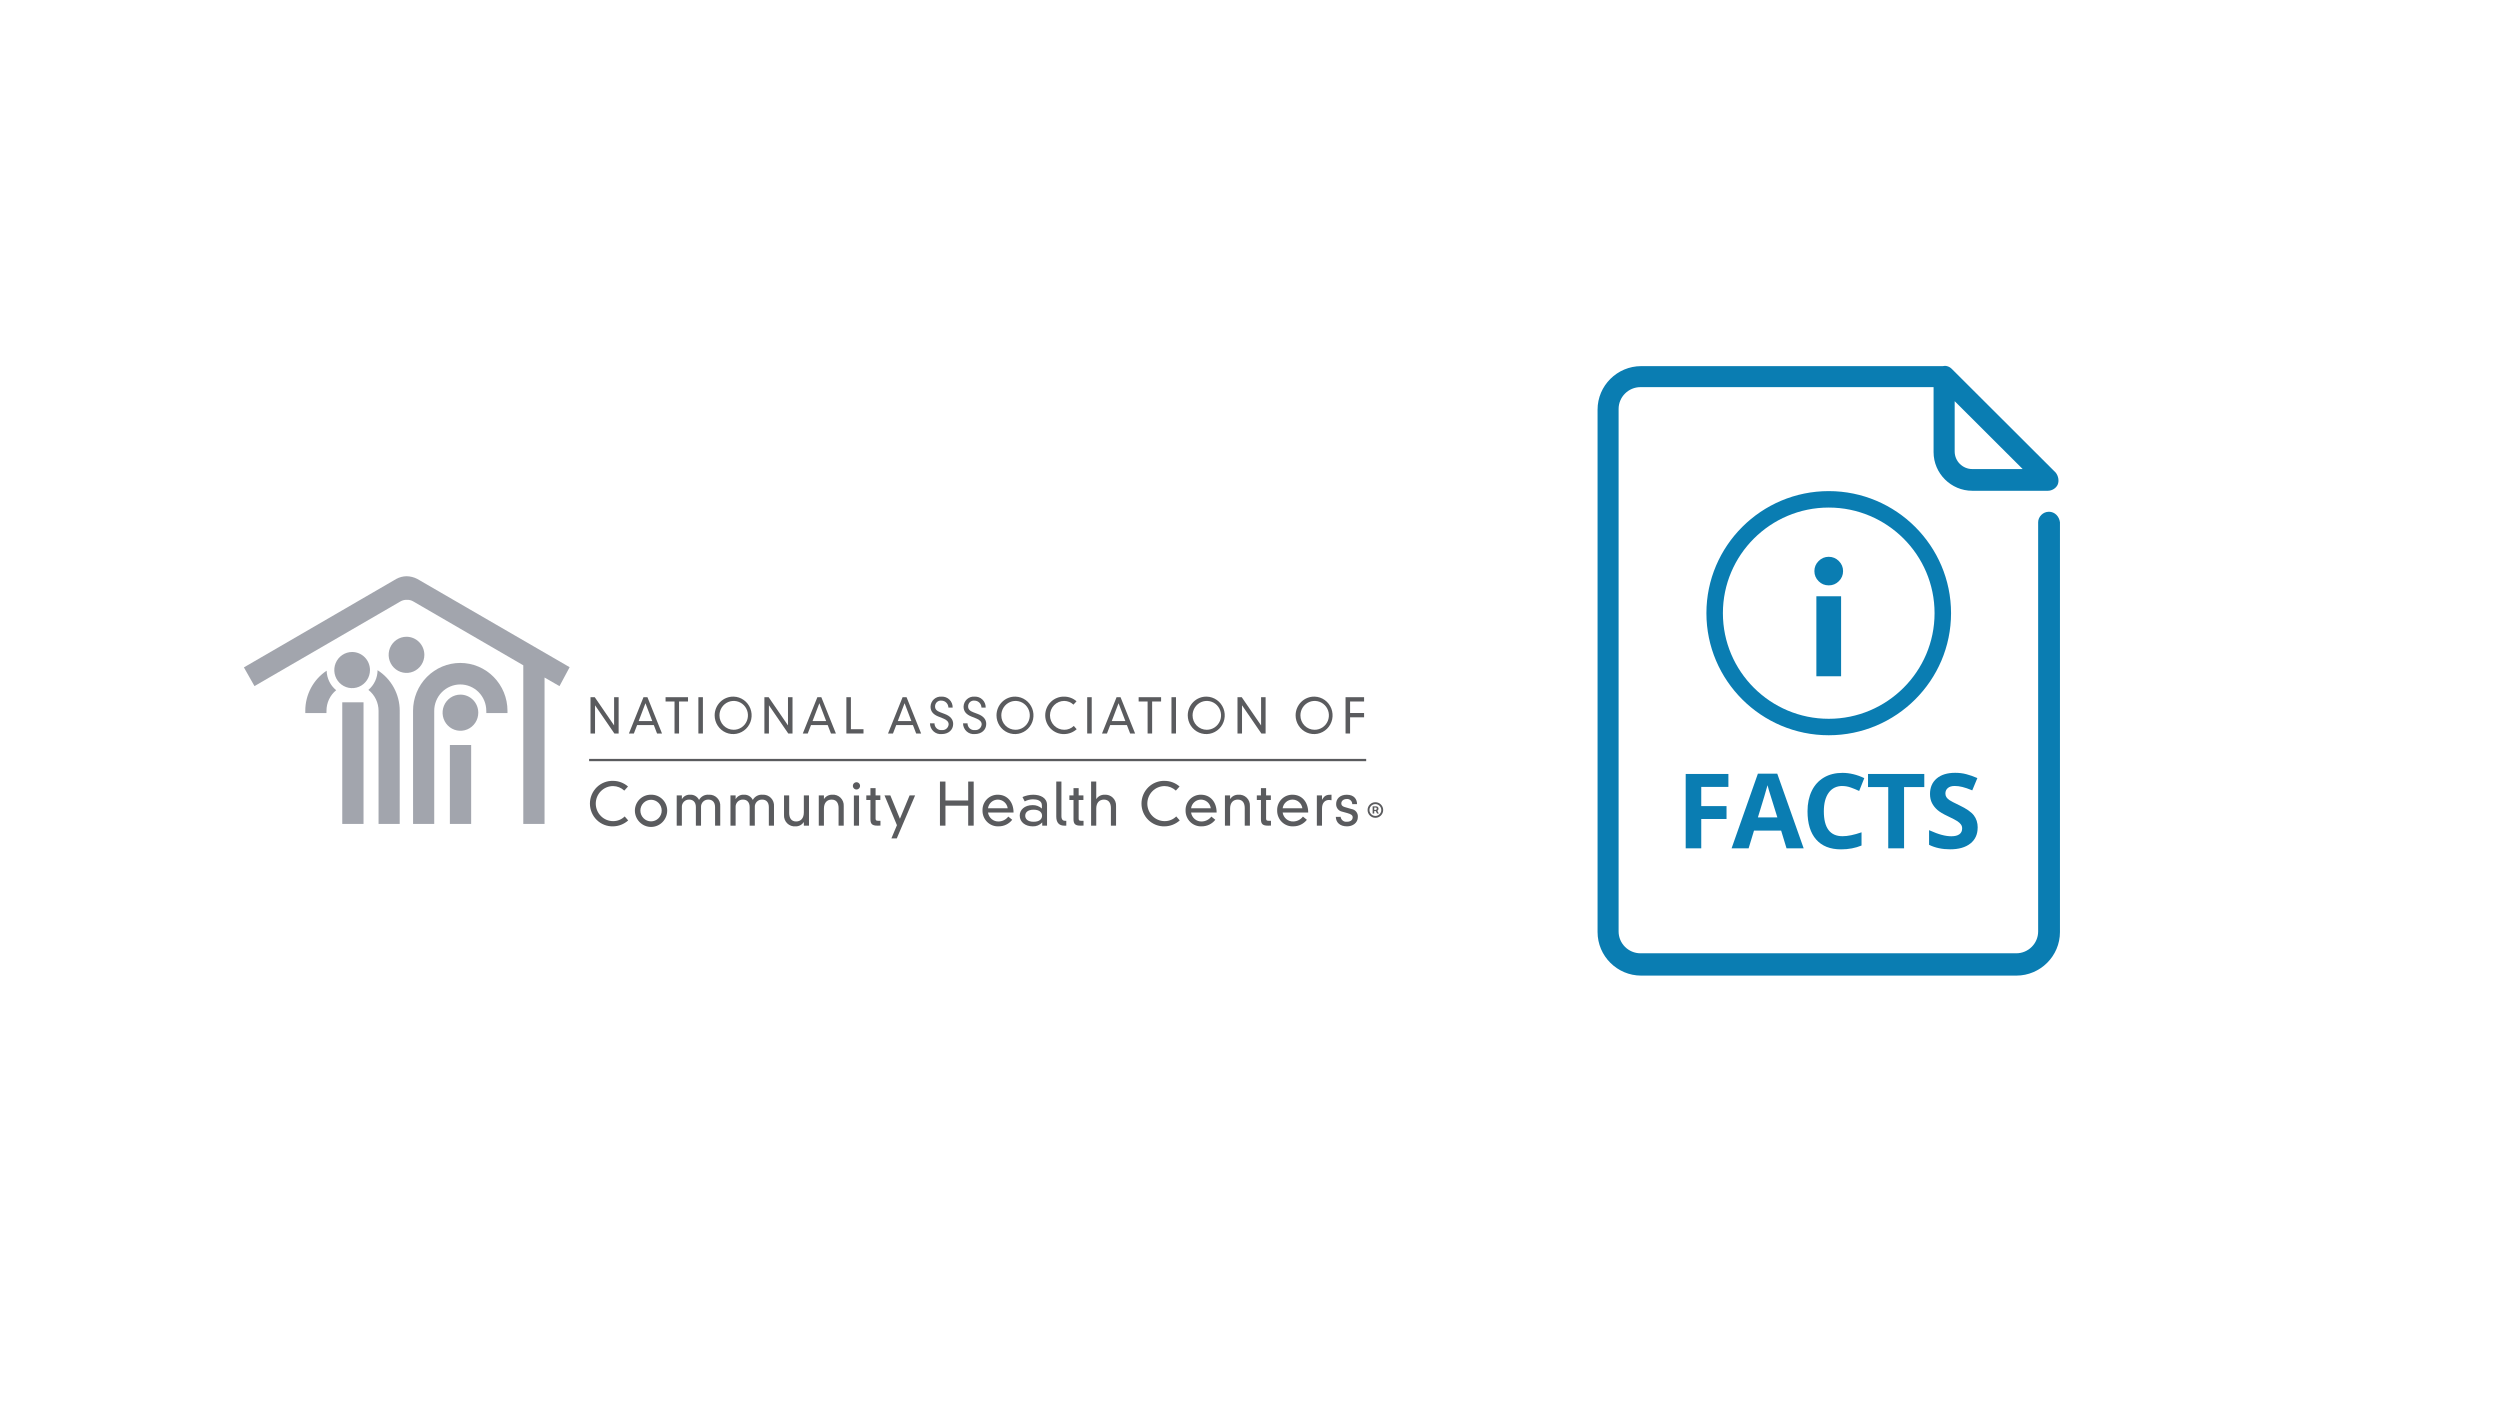 <svg width="820" height="462" viewBox="0 0 820 462" fill="none" xmlns="http://www.w3.org/2000/svg">
<rect width="820" height="462" fill="white"/>
<g clip-path="url(#clip0_2134_8964)">
<path d="M671.972 167.864C670.133 167.864 668.511 169.465 668.511 171.318V305.52C668.511 309.459 665.285 312.679 661.338 312.679H538.076C534.129 312.679 530.903 309.459 530.903 305.52V134.138C530.903 130.199 534.129 126.979 538.076 126.979H634.177C634.177 126.979 634.213 126.979 634.213 127.015V148.312C634.213 155.273 639.926 160.975 646.901 160.975H671.719C673.107 160.975 674.477 160.058 674.945 158.906C675.414 157.755 675.18 156.154 674.261 155.003L640.196 121.007C639.277 120.09 638.124 119.856 637.205 120.09H538.311C530.434 120.09 524 126.511 524 134.354V305.718C524 313.579 530.434 320 538.311 320H661.356C669.232 320 675.666 313.579 675.666 305.718V171.3C675.432 169.465 674.062 167.846 671.99 167.846L671.972 167.864ZM646.919 153.852C643.729 153.852 641.134 151.262 641.134 148.078V131.656C641.134 131.656 641.17 131.602 641.188 131.638L663.392 153.798C663.392 153.798 663.392 153.852 663.374 153.852H646.919Z" fill="#0A7DB2"/>
<path d="M558.01 278.252H552.909V253.861H566.914V258.106H558.01V264.401H566.301V268.628H558.01V278.27V278.252Z" fill="#0A7DB2"/>
<path d="M585.982 278.252L584.216 272.442H575.312L573.546 278.252H567.959L576.592 253.753H582.936L591.605 278.252H586.018H585.982ZM582.972 268.107C581.332 262.836 580.413 259.869 580.197 259.185C579.998 258.502 579.836 257.944 579.746 257.548C579.386 258.969 578.322 262.495 576.592 268.107H582.954H582.972Z" fill="#0A7DB2"/>
<path d="M604.348 257.8C602.402 257.8 600.888 258.537 599.824 259.994C598.761 261.451 598.22 263.502 598.22 266.11C598.22 271.542 600.257 274.276 604.348 274.276C606.06 274.276 608.151 273.845 610.584 272.999V277.334C608.584 278.161 606.331 278.593 603.861 278.593C600.311 278.593 597.589 277.514 595.697 275.355C593.804 273.197 592.867 270.121 592.867 266.092C592.867 263.556 593.336 261.325 594.255 259.419C595.174 257.512 596.508 256.055 598.238 255.03C599.968 254.005 602.005 253.501 604.33 253.501C606.655 253.501 609.088 254.077 611.485 255.228L609.809 259.437C608.89 259.005 607.971 258.627 607.052 258.304C606.132 257.98 605.213 257.818 604.33 257.818L604.348 257.8Z" fill="#0A7DB2"/>
<path d="M624.534 278.252H619.343V258.16H612.711V253.861H631.167V258.16H624.534V278.252Z" fill="#0A7DB2"/>
<path d="M648.667 271.471C648.667 273.665 647.874 275.41 646.288 276.669C644.702 277.928 642.485 278.576 639.656 278.576C637.042 278.576 634.735 278.09 632.735 277.101V272.298C634.393 273.036 635.781 273.557 636.916 273.845C638.052 274.151 639.097 274.295 640.052 274.295C641.188 274.295 642.053 274.079 642.666 273.647C643.278 273.215 643.585 272.568 643.585 271.704C643.585 271.219 643.459 270.805 643.188 270.427C642.918 270.05 642.521 269.69 642.017 269.348C641.494 269.006 640.449 268.449 638.845 267.693C637.349 266.992 636.231 266.326 635.492 265.679C634.753 265.031 634.141 264.276 633.708 263.43C633.257 262.567 633.041 261.578 633.041 260.426C633.041 258.268 633.78 256.577 635.24 255.336C636.7 254.095 638.737 253.483 641.314 253.483C642.593 253.483 643.801 253.627 644.955 253.933C646.108 254.239 647.316 254.653 648.577 255.21L646.901 259.239C645.603 258.7 644.522 258.34 643.657 258.124C642.81 257.908 641.963 257.8 641.134 257.8C640.16 257.8 639.403 258.034 638.881 258.484C638.358 258.934 638.088 259.527 638.088 260.265C638.088 260.714 638.196 261.11 638.412 261.452C638.628 261.793 638.953 262.117 639.421 262.441C639.89 262.765 640.971 263.322 642.702 264.15C644.991 265.247 646.559 266.326 647.406 267.424C648.253 268.521 648.685 269.87 648.685 271.453L648.667 271.471Z" fill="#0A7DB2"/>
<path d="M599.824 241.162C577.71 241.162 559.704 223.193 559.704 201.123C559.704 179.052 577.71 161.083 599.824 161.083C621.939 161.083 639.944 179.052 639.944 201.123C639.944 223.193 621.939 241.162 599.824 241.162ZM599.824 166.479C580.683 166.479 565.111 182.02 565.111 201.123C565.111 220.225 580.683 235.766 599.824 235.766C618.965 235.766 634.537 220.225 634.537 201.123C634.537 182.02 618.965 166.479 599.824 166.479Z" fill="#0A7DB2"/>
<path d="M595.12 187.326C595.12 186.031 595.589 184.934 596.508 184.016C597.427 183.099 598.527 182.631 599.824 182.631C601.122 182.631 602.221 183.099 603.141 184.016C604.06 184.934 604.528 186.031 604.528 187.326C604.528 188.621 604.06 189.718 603.141 190.636C602.221 191.553 601.122 192.003 599.824 192.003C598.527 192.003 597.409 191.553 596.508 190.636C595.589 189.718 595.12 188.621 595.12 187.326ZM595.769 195.582H603.879V221.808H595.769V195.582Z" fill="#0A7DB2"/>
</g>
<path d="M201.424 228.681H202.911V240.59H201.517L195.202 231.375H195.173V240.59H193.687V228.681H195.08L201.395 237.895H201.425L201.424 228.681Z" fill="#5A5B5E"/>
<path d="M214.449 237.818H208.976L207.908 240.59H206.284L211.064 228.681H212.359L217.139 240.59H215.516L214.449 237.818ZM211.711 230.655L209.484 236.5H213.937L211.711 230.655Z" fill="#5A5B5E"/>
<path d="M221.245 230.091H218.306V228.681H225.669V230.091H222.729V240.59H221.245V230.091Z" fill="#5A5B5E"/>
<path d="M229.068 228.681H230.553V240.59H229.068V228.681Z" fill="#5A5B5E"/>
<path d="M240.64 228.493C241.832 228.527 242.987 228.915 243.962 229.611C244.937 230.306 245.688 231.277 246.122 232.403C246.555 233.528 246.651 234.758 246.398 235.939C246.145 237.119 245.554 238.198 244.699 239.04C243.844 239.882 242.763 240.451 241.592 240.674C240.42 240.897 239.209 240.766 238.11 240.296C237.012 239.826 236.075 239.038 235.415 238.031C234.756 237.024 234.405 235.843 234.405 234.635C234.406 233.814 234.569 233.002 234.885 232.246C235.201 231.489 235.663 230.805 236.244 230.233C236.825 229.66 237.513 229.211 238.268 228.913C239.023 228.614 239.829 228.471 240.64 228.493V228.493ZM240.64 239.368C241.564 239.371 242.469 239.096 243.239 238.578C244.01 238.06 244.611 237.322 244.967 236.458C245.323 235.593 245.418 234.641 245.239 233.722C245.061 232.803 244.617 231.958 243.964 231.294C243.312 230.631 242.479 230.179 241.573 229.995C240.666 229.811 239.726 229.904 238.871 230.261C238.017 230.619 237.286 231.226 236.772 232.004C236.258 232.783 235.984 233.699 235.984 234.635C235.98 235.257 236.097 235.872 236.33 236.447C236.562 237.022 236.905 237.545 237.338 237.985C237.771 238.425 238.285 238.774 238.852 239.011C239.419 239.249 240.026 239.37 240.64 239.368Z" fill="#5A5B5E"/>
<path d="M258.459 228.681H259.945V240.59H258.552L252.237 231.375H252.207V240.59H250.722V228.681H252.114L258.429 237.895H258.459V228.681Z" fill="#5A5B5E"/>
<path d="M271.485 237.818H266.009L264.941 240.59H263.317L268.097 228.681H269.396L274.176 240.59H272.553L271.485 237.818ZM268.747 230.655L266.52 236.5H270.975L268.747 230.655Z" fill="#5A5B5E"/>
<path d="M277.611 228.681H279.096V239.18H283.227V240.591H277.611V228.681Z" fill="#5A5B5E"/>
<path d="M299.438 237.818H293.963L292.895 240.59H291.271L296.051 228.681H297.35L302.13 240.59H300.506L299.438 237.818ZM296.701 230.655L294.473 236.5H298.929L296.701 230.655Z" fill="#5A5B5E"/>
<path d="M311.072 232.082C311.065 231.48 310.824 230.904 310.403 230.479C309.981 230.054 309.412 229.813 308.817 229.809C308.549 229.771 308.275 229.793 308.016 229.873C307.757 229.953 307.518 230.09 307.316 230.274C307.114 230.457 306.954 230.683 306.848 230.936C306.741 231.188 306.69 231.461 306.698 231.736C306.698 232.629 307.255 233.193 308.416 233.632L309.901 234.196C311.773 234.901 312.639 236.014 312.639 237.456C312.639 239.383 311.123 240.777 308.865 240.777C308.379 240.824 307.89 240.768 307.427 240.612C306.965 240.456 306.54 240.204 306.179 239.872C305.818 239.54 305.529 239.136 305.332 238.684C305.134 238.233 305.031 237.745 305.031 237.251H306.516C306.511 237.565 306.572 237.875 306.696 238.163C306.819 238.45 307.003 238.707 307.233 238.917C307.463 239.126 307.735 239.283 308.03 239.377C308.326 239.471 308.638 239.499 308.945 239.46C309.213 239.488 309.483 239.461 309.741 239.381C309.998 239.301 310.237 239.17 310.444 238.994C310.65 238.819 310.819 238.604 310.942 238.361C311.064 238.118 311.138 237.852 311.157 237.58C311.157 236.656 310.399 236.06 309.331 235.638L307.831 235.043C306.083 234.358 305.217 233.319 305.217 231.784C305.228 231.323 305.332 230.868 305.522 230.449C305.713 230.03 305.986 229.655 306.325 229.347C306.664 229.039 307.062 228.804 307.494 228.658C307.926 228.511 308.383 228.455 308.836 228.494C309.312 228.469 309.788 228.544 310.234 228.715C310.68 228.885 311.087 229.147 311.428 229.484C311.769 229.821 312.038 230.226 312.218 230.673C312.398 231.12 312.484 231.6 312.472 232.083L311.072 232.082Z" fill="#5A5B5E"/>
<path d="M321.917 232.082C321.909 231.48 321.669 230.904 321.247 230.479C320.826 230.054 320.256 229.813 319.662 229.809C319.393 229.771 319.12 229.793 318.86 229.873C318.601 229.953 318.362 230.09 318.16 230.274C317.958 230.457 317.799 230.683 317.692 230.936C317.585 231.188 317.534 231.461 317.543 231.736C317.543 232.629 318.1 233.193 319.26 233.632L320.745 234.196C322.617 234.901 323.483 236.014 323.483 237.456C323.483 239.383 321.968 240.777 319.709 240.777C319.224 240.824 318.734 240.768 318.272 240.612C317.809 240.456 317.384 240.204 317.023 239.872C316.662 239.54 316.374 239.136 316.176 238.684C315.978 238.233 315.876 237.745 315.875 237.251H317.349C317.344 237.565 317.405 237.875 317.529 238.163C317.653 238.45 317.836 238.707 318.066 238.917C318.296 239.126 318.568 239.283 318.864 239.377C319.159 239.471 319.471 239.499 319.778 239.46C320.046 239.488 320.316 239.461 320.574 239.381C320.831 239.301 321.07 239.17 321.277 238.994C321.483 238.819 321.652 238.604 321.775 238.361C321.898 238.118 321.971 237.852 321.99 237.58C321.99 236.656 321.232 236.06 320.164 235.638L318.664 235.043C316.916 234.358 316.05 233.319 316.05 231.784C316.061 231.323 316.165 230.868 316.355 230.449C316.546 230.03 316.819 229.655 317.158 229.347C317.497 229.039 317.895 228.804 318.327 228.658C318.759 228.511 319.216 228.455 319.669 228.494C320.145 228.469 320.621 228.544 321.067 228.715C321.513 228.885 321.92 229.147 322.261 229.484C322.602 229.821 322.871 230.226 323.051 230.673C323.231 231.12 323.317 231.6 323.305 232.083L321.917 232.082Z" fill="#5A5B5E"/>
<path d="M333.085 228.493C334.277 228.526 335.433 228.915 336.408 229.61C337.383 230.306 338.134 231.277 338.568 232.402C339.001 233.528 339.097 234.757 338.844 235.938C338.592 237.119 338.001 238.198 337.146 239.04C336.291 239.882 335.21 240.45 334.038 240.674C332.866 240.897 331.655 240.766 330.557 240.296C329.458 239.826 328.521 239.038 327.862 238.031C327.203 237.025 326.851 235.843 326.851 234.635C326.852 233.814 327.016 233.002 327.331 232.246C327.647 231.49 328.109 230.805 328.69 230.233C329.271 229.661 329.959 229.212 330.714 228.913C331.469 228.614 332.275 228.471 333.085 228.493ZM333.085 239.368C334.01 239.371 334.914 239.096 335.685 238.578C336.455 238.06 337.056 237.322 337.412 236.457C337.768 235.593 337.863 234.641 337.685 233.722C337.506 232.803 337.062 231.958 336.41 231.294C335.757 230.631 334.925 230.179 334.018 229.995C333.111 229.811 332.171 229.904 331.316 230.261C330.462 230.619 329.731 231.226 329.217 232.004C328.703 232.783 328.429 233.699 328.429 234.635C328.425 235.257 328.542 235.872 328.775 236.447C329.007 237.022 329.35 237.545 329.783 237.985C330.216 238.425 330.73 238.774 331.297 239.011C331.864 239.249 332.472 239.37 333.085 239.368Z" fill="#5A5B5E"/>
<path d="M352.096 231.125C351.27 230.349 350.189 229.913 349.064 229.902C347.825 229.902 346.636 230.401 345.76 231.289C344.884 232.176 344.392 233.38 344.392 234.635C344.392 235.89 344.884 237.094 345.76 237.982C346.636 238.869 347.825 239.368 349.064 239.368C350.235 239.383 351.364 238.927 352.203 238.1L353.147 239.18C352.019 240.193 350.569 240.761 349.062 240.78C348.252 240.802 347.446 240.66 346.691 240.361C345.936 240.063 345.248 239.614 344.667 239.041C344.086 238.469 343.624 237.784 343.309 237.027C342.994 236.271 342.832 235.458 342.832 234.637C342.832 233.816 342.994 233.004 343.309 232.247C343.624 231.491 344.086 230.806 344.667 230.234C345.248 229.661 345.936 229.212 346.691 228.914C347.446 228.615 348.252 228.473 349.062 228.495C350.544 228.496 351.977 229.035 353.1 230.014L352.096 231.125Z" fill="#5A5B5E"/>
<path d="M356.599 228.681H358.084V240.59H356.599V228.681Z" fill="#5A5B5E"/>
<path d="M369.623 237.818H364.149L363.08 240.59H361.456L366.236 228.681H367.535L372.315 240.59H370.692L369.623 237.818ZM366.886 230.655L364.659 236.5H369.114L366.886 230.655Z" fill="#5A5B5E"/>
<path d="M376.415 230.091H373.476V228.681H380.839V230.091H377.899V240.59H376.414L376.415 230.091Z" fill="#5A5B5E"/>
<path d="M384.242 228.681H385.727V240.59H384.242V228.681Z" fill="#5A5B5E"/>
<path d="M395.813 228.493C397.005 228.525 398.162 228.913 399.138 229.608C400.113 230.303 400.865 231.274 401.299 232.399C401.733 233.525 401.83 234.755 401.578 235.936C401.325 237.117 400.735 238.196 399.88 239.039C399.025 239.881 397.944 240.45 396.772 240.674C395.6 240.897 394.389 240.766 393.29 240.296C392.191 239.826 391.253 239.038 390.594 238.031C389.935 237.024 389.584 235.842 389.584 234.634C389.585 233.814 389.748 233.002 390.064 232.246C390.38 231.49 390.841 230.806 391.422 230.234C392.002 229.662 392.689 229.213 393.444 228.914C394.198 228.615 395.003 228.472 395.813 228.493V228.493ZM395.813 239.368C396.738 239.372 397.643 239.098 398.414 238.581C399.185 238.064 399.787 237.326 400.144 236.462C400.501 235.597 400.597 234.645 400.419 233.726C400.241 232.806 399.798 231.961 399.146 231.297C398.493 230.633 397.661 230.18 396.754 229.995C395.848 229.811 394.907 229.903 394.052 230.26C393.197 230.618 392.466 231.224 391.952 232.003C391.438 232.781 391.163 233.697 391.163 234.634C391.159 235.255 391.276 235.87 391.508 236.445C391.74 237.02 392.082 237.542 392.514 237.982C392.947 238.422 393.461 238.771 394.027 239.009C394.593 239.247 395.2 239.369 395.813 239.368Z" fill="#5A5B5E"/>
<path d="M413.634 228.681H415.119V240.59H413.726L407.412 231.375H407.381V240.59H405.896V228.681H407.291L413.606 237.895H413.636L413.634 228.681Z" fill="#5A5B5E"/>
<path d="M431.193 228.493C432.385 228.527 433.541 228.915 434.516 229.611C435.491 230.306 436.242 231.277 436.675 232.403C437.108 233.528 437.204 234.758 436.951 235.939C436.698 237.119 436.108 238.198 435.253 239.04C434.398 239.882 433.317 240.451 432.145 240.674C430.973 240.897 429.762 240.766 428.664 240.296C427.565 239.826 426.628 239.038 425.969 238.031C425.31 237.024 424.959 235.843 424.958 234.635C424.96 233.814 425.123 233.002 425.439 232.246C425.755 231.489 426.217 230.805 426.798 230.233C427.379 229.66 428.067 229.211 428.822 228.913C429.577 228.614 430.383 228.471 431.193 228.493ZM431.193 239.368C432.118 239.371 433.023 239.096 433.793 238.578C434.563 238.06 435.165 237.322 435.521 236.458C435.877 235.593 435.971 234.641 435.793 233.722C435.614 232.803 435.171 231.958 434.518 231.294C433.865 230.631 433.033 230.179 432.126 229.995C431.22 229.811 430.279 229.904 429.425 230.261C428.57 230.619 427.84 231.226 427.326 232.004C426.812 232.783 426.537 233.699 426.537 234.635C426.533 235.257 426.651 235.872 426.883 236.447C427.116 237.022 427.458 237.545 427.891 237.985C428.324 238.425 428.839 238.774 429.406 239.011C429.972 239.249 430.58 239.37 431.193 239.368Z" fill="#5A5B5E"/>
<path d="M441.341 228.681H447.42V230.091H442.826V233.867H447.42V235.278H442.826V240.591H441.341V228.681Z" fill="#5A5B5E"/>
<path d="M204.768 259.32C203.766 258.378 202.453 257.848 201.086 257.835C199.581 257.835 198.139 258.44 197.075 259.518C196.011 260.596 195.413 262.058 195.413 263.582C195.413 265.106 196.011 266.568 197.075 267.646C198.139 268.724 199.581 269.329 201.086 269.329C201.791 269.339 202.49 269.207 203.144 268.943C203.799 268.679 204.395 268.286 204.9 267.788L206.044 269.101C204.675 270.331 202.913 271.021 201.083 271.043C200.097 271.073 199.115 270.902 198.196 270.541C197.276 270.18 196.438 269.635 195.73 268.939C195.022 268.244 194.459 267.411 194.075 266.491C193.691 265.571 193.493 264.582 193.493 263.583C193.493 262.584 193.691 261.595 194.075 260.675C194.459 259.755 195.022 258.922 195.73 258.227C196.438 257.531 197.276 256.986 198.196 256.625C199.115 256.264 200.097 256.093 201.083 256.124C202.882 256.125 204.622 256.78 205.986 257.97L204.768 259.32Z" fill="#5A5B5E"/>
<path d="M213.541 260.67C214.227 260.652 214.91 260.772 215.551 261.025C216.191 261.277 216.774 261.656 217.268 262.14C217.762 262.624 218.155 263.202 218.425 263.842C218.695 264.482 218.836 265.17 218.84 265.866C218.84 267.29 218.282 268.655 217.288 269.662C216.294 270.669 214.946 271.235 213.541 271.235C212.135 271.235 210.787 270.669 209.793 269.662C208.799 268.655 208.241 267.29 208.241 265.866C208.245 265.17 208.386 264.482 208.656 263.842C208.926 263.202 209.32 262.624 209.813 262.14C210.307 261.656 210.891 261.277 211.531 261.025C212.171 260.772 212.854 260.652 213.541 260.67V260.67ZM210.045 265.866C210.045 266.805 210.413 267.706 211.069 268.37C211.724 269.034 212.613 269.407 213.541 269.407C214.468 269.407 215.357 269.034 216.012 268.37C216.668 267.706 217.036 266.805 217.036 265.866C217.036 264.926 216.668 264.026 216.012 263.362C215.357 262.698 214.468 262.324 213.541 262.324C212.613 262.324 211.724 262.698 211.069 263.362C210.413 264.026 210.045 264.926 210.045 265.866V265.866Z" fill="#5A5B5E"/>
<path d="M234.541 264.743C234.541 263.029 233.565 262.269 232.399 262.269C232.065 262.247 231.731 262.299 231.42 262.42C231.108 262.542 230.825 262.73 230.592 262.972C230.358 263.214 230.179 263.504 230.066 263.823C229.953 264.142 229.91 264.481 229.938 264.818V270.812H228.247V264.743C228.247 263.029 227.27 262.269 226.104 262.269C225.772 262.248 225.439 262.301 225.128 262.423C224.817 262.545 224.536 262.733 224.303 262.975C224.07 263.217 223.892 263.506 223.78 263.824C223.667 264.142 223.624 264.481 223.652 264.817V270.811H221.96V260.899H223.652V262.075H223.689C223.966 261.609 224.367 261.23 224.845 260.982C225.323 260.733 225.86 260.624 226.395 260.667C226.99 260.633 227.582 260.777 228.097 261.082C228.611 261.387 229.025 261.838 229.288 262.38C229.601 261.814 230.069 261.35 230.635 261.046C231.201 260.743 231.843 260.611 232.481 260.667C232.991 260.63 233.502 260.706 233.98 260.889C234.457 261.072 234.89 261.358 235.247 261.728C235.605 262.098 235.878 262.541 236.05 263.029C236.221 263.516 236.285 264.036 236.238 264.551V270.812H234.547L234.541 264.743Z" fill="#5A5B5E"/>
<path d="M252.18 264.743C252.18 263.029 251.203 262.269 250.037 262.269C249.704 262.247 249.37 262.299 249.058 262.421C248.746 262.542 248.464 262.73 248.23 262.972C247.997 263.214 247.818 263.504 247.705 263.823C247.592 264.142 247.549 264.481 247.578 264.818V270.812H245.886V264.743C245.886 263.029 244.91 262.269 243.744 262.269C243.41 262.247 243.076 262.299 242.764 262.421C242.453 262.542 242.17 262.73 241.937 262.972C241.703 263.214 241.524 263.504 241.411 263.823C241.298 264.142 241.255 264.481 241.283 264.818V270.812H239.592V260.899H241.283V262.076H241.32C241.598 261.609 241.998 261.23 242.476 260.981C242.954 260.732 243.491 260.624 244.027 260.667C244.622 260.633 245.214 260.777 245.728 261.082C246.243 261.387 246.658 261.838 246.92 262.381C247.233 261.814 247.701 261.35 248.267 261.046C248.834 260.742 249.475 260.611 250.114 260.667C250.623 260.63 251.134 260.706 251.612 260.889C252.09 261.072 252.522 261.359 252.88 261.728C253.237 262.098 253.511 262.541 253.682 263.029C253.853 263.516 253.918 264.036 253.871 264.551V270.812H252.18V264.743Z" fill="#5A5B5E"/>
<path d="M263.658 269.653H263.62C263.327 270.098 262.927 270.46 262.456 270.703C261.986 270.947 261.462 271.063 260.934 271.042C260.435 271.087 259.932 271.022 259.46 270.852C258.988 270.682 258.558 270.411 258.2 270.056C257.841 269.702 257.562 269.273 257.383 268.8C257.203 268.326 257.126 267.818 257.158 267.312V260.899H258.85V266.664C258.85 268.149 259.451 269.442 261.123 269.442C262.702 269.442 263.659 268.357 263.659 266.472V260.899H265.351V270.813H263.659L263.658 269.653Z" fill="#5A5B5E"/>
<path d="M275.058 265.046C275.058 263.56 274.459 262.267 272.785 262.267C271.206 262.267 270.249 263.353 270.249 265.237V270.813H268.558V260.899H270.249V262.059H270.282C270.574 261.614 270.975 261.252 271.445 261.009C271.916 260.766 272.44 260.649 272.968 260.67C273.467 260.625 273.97 260.689 274.442 260.86C274.914 261.03 275.344 261.301 275.702 261.655C276.061 262.01 276.34 262.439 276.519 262.912C276.699 263.386 276.775 263.894 276.743 264.4V270.813H275.052L275.058 265.046Z" fill="#5A5B5E"/>
<path d="M280.918 256.563C281.152 256.563 281.381 256.633 281.575 256.764C281.77 256.896 281.922 257.083 282.011 257.302C282.101 257.521 282.124 257.762 282.078 257.995C282.033 258.227 281.92 258.441 281.755 258.608C281.589 258.776 281.378 258.89 281.149 258.936C280.92 258.982 280.682 258.959 280.466 258.868C280.249 258.777 280.065 258.624 279.935 258.427C279.805 258.23 279.735 257.998 279.735 257.761C279.735 257.603 279.765 257.447 279.824 257.302C279.883 257.156 279.971 257.024 280.08 256.912C280.19 256.801 280.321 256.713 280.465 256.652C280.609 256.592 280.763 256.562 280.918 256.563V256.563ZM280.073 260.903H281.764V270.818H280.073V260.903Z" fill="#5A5B5E"/>
<path d="M285.502 258.501H287.193V260.9H288.754V262.403H287.193V268.493C287.193 269.025 287.362 269.216 288.02 269.216H288.79V270.797C288.546 270.815 288.152 270.815 287.757 270.815C286.028 270.815 285.502 270.207 285.502 268.684V262.401H284.148V260.899H285.502V258.501Z" fill="#5A5B5E"/>
<path d="M294.197 270.661L290.12 260.899H292.037L295.174 268.553L298.348 260.899H300.153L294.141 275H292.375L294.197 270.661Z" fill="#5A5B5E"/>
<path d="M317.566 256.351H319.371V270.813H317.566V264.267H310.109V270.813H308.305V256.351H310.109V262.555H317.566V256.351Z" fill="#5A5B5E"/>
<path d="M332.012 268.89C331.483 269.562 330.811 270.104 330.047 270.476C329.283 270.848 328.445 271.041 327.597 271.04C326.903 271.081 326.209 270.976 325.557 270.732C324.906 270.488 324.311 270.11 323.81 269.623C323.309 269.135 322.913 268.548 322.647 267.897C322.38 267.247 322.249 266.549 322.262 265.845C322.239 265.164 322.353 264.485 322.598 263.85C322.843 263.215 323.214 262.638 323.687 262.153C324.16 261.668 324.726 261.287 325.35 261.032C325.974 260.776 326.642 260.653 327.315 260.669C330.339 260.669 332.444 263.01 332.444 266.511H324.065C324.189 267.353 324.617 268.118 325.266 268.659C325.915 269.201 326.738 269.479 327.578 269.441C328.185 269.428 328.782 269.278 329.325 269.001C329.868 268.724 330.343 268.328 330.715 267.842L332.012 268.89ZM330.523 265.103C330.411 264.317 330.022 263.598 329.429 263.078C328.835 262.557 328.077 262.271 327.293 262.271C326.508 262.271 325.75 262.557 325.156 263.078C324.563 263.598 324.175 264.317 324.062 265.103H330.523Z" fill="#5A5B5E"/>
<path d="M341.742 264.172C341.742 262.535 340.126 262.174 338.81 262.174C337.867 262.184 336.94 262.418 336.104 262.859L335.371 261.432C336.484 260.937 337.686 260.679 338.902 260.671C341.25 260.671 343.43 261.68 343.43 264.04V270.814H341.851V269.748C341.457 270.182 340.973 270.523 340.434 270.746C339.895 270.97 339.315 271.071 338.733 271.043C336.347 271.043 334.47 269.691 334.47 267.484C334.47 265.676 335.991 264.078 338.715 264.078C339.826 264.056 340.905 264.457 341.74 265.201L341.742 264.172ZM339.036 265.58C336.97 265.58 336.274 266.589 336.274 267.559C336.274 268.528 336.969 269.537 339.036 269.537C341.102 269.537 341.797 268.528 341.797 267.559C341.797 266.589 341.098 265.58 339.037 265.58H339.036Z" fill="#5A5B5E"/>
<path d="M348.147 256.351V267.712C348.147 268.836 348.691 269.215 349.236 269.215H349.743V270.814H349.049C347.489 270.814 346.455 269.92 346.455 267.844V256.351H348.147Z" fill="#5A5B5E"/>
<path d="M352.11 258.501H353.802V260.9H355.361V262.403H353.802V268.493C353.802 269.025 353.971 269.216 354.629 269.216H355.399V270.797C355.154 270.815 354.76 270.815 354.366 270.815C352.637 270.815 352.11 270.207 352.11 268.684V262.401H350.757V260.899H352.11V258.501Z" fill="#5A5B5E"/>
<path d="M364.378 265.048C364.378 263.563 363.777 262.27 362.105 262.27C360.526 262.27 359.569 263.355 359.569 265.24V270.815H357.877V256.351H359.569V262.063H359.606C359.899 261.617 360.299 261.256 360.77 261.012C361.24 260.769 361.764 260.652 362.292 260.674C362.791 260.628 363.294 260.693 363.766 260.863C364.237 261.033 364.667 261.305 365.026 261.659C365.385 262.014 365.663 262.442 365.843 262.916C366.022 263.39 366.099 263.897 366.066 264.403V270.817H364.375L364.378 265.048Z" fill="#5A5B5E"/>
<path d="M385.678 259.32C384.676 258.377 383.363 257.848 381.996 257.835C380.491 257.835 379.048 258.44 377.984 259.518C376.921 260.596 376.323 262.058 376.323 263.582C376.323 265.106 376.921 266.568 377.984 267.646C379.048 268.724 380.491 269.329 381.996 269.329C382.7 269.339 383.4 269.208 384.054 268.943C384.709 268.679 385.305 268.286 385.81 267.788L386.956 269.101C385.587 270.331 383.825 271.02 381.995 271.043C381.009 271.073 380.027 270.902 379.108 270.541C378.188 270.18 377.35 269.635 376.642 268.939C375.934 268.244 375.371 267.411 374.987 266.491C374.603 265.571 374.405 264.582 374.405 263.583C374.405 262.584 374.603 261.595 374.987 260.675C375.371 259.755 375.934 258.922 376.642 258.227C377.35 257.531 378.188 256.986 379.108 256.625C380.027 256.264 381.009 256.093 381.995 256.124C383.795 256.125 385.535 256.78 386.899 257.97L385.678 259.32Z" fill="#5A5B5E"/>
<path d="M398.619 268.89C398.091 269.562 397.42 270.105 396.656 270.477C395.891 270.849 395.054 271.042 394.206 271.04C393.512 271.081 392.818 270.976 392.166 270.732C391.515 270.488 390.92 270.11 390.419 269.622C389.918 269.135 389.522 268.547 389.256 267.897C388.989 267.247 388.859 266.548 388.871 265.845C388.848 265.164 388.962 264.485 389.207 263.85C389.452 263.215 389.822 262.638 390.295 262.153C390.768 261.668 391.334 261.287 391.958 261.032C392.582 260.776 393.25 260.653 393.923 260.669C396.948 260.669 399.053 263.01 399.053 266.511H390.674C390.798 267.353 391.226 268.118 391.874 268.659C392.523 269.2 393.346 269.479 394.186 269.441C394.793 269.428 395.39 269.278 395.933 269.001C396.476 268.724 396.951 268.328 397.324 267.842L398.619 268.89ZM397.137 265.103C397.024 264.317 396.635 263.598 396.042 263.078C395.449 262.557 394.691 262.271 393.906 262.271C393.121 262.271 392.363 262.557 391.77 263.078C391.177 263.598 390.788 264.317 390.675 265.103H397.137Z" fill="#5A5B5E"/>
<path d="M408.277 265.045C408.277 263.56 407.678 262.267 406.005 262.267C404.427 262.267 403.469 263.352 403.469 265.237V270.813H401.778V260.899H403.469V262.059H403.506C403.799 261.614 404.2 261.252 404.67 261.009C405.14 260.765 405.665 260.649 406.192 260.67C406.691 260.625 407.194 260.69 407.666 260.86C408.138 261.03 408.568 261.301 408.927 261.656C409.285 262.01 409.564 262.439 409.744 262.912C409.923 263.386 410 263.894 409.968 264.4V270.813H408.276L408.277 265.045Z" fill="#5A5B5E"/>
<path d="M413.589 258.501H415.28V260.9H416.839V262.403H415.28V268.493C415.28 269.025 415.45 269.216 416.106 269.216H416.878V270.797C416.632 270.815 416.238 270.815 415.844 270.815C414.116 270.815 413.589 270.207 413.589 268.684V262.401H412.235V260.899H413.589V258.501Z" fill="#5A5B5E"/>
<path d="M428.659 268.89C428.13 269.562 427.458 270.104 426.694 270.476C425.93 270.848 425.092 271.041 424.244 271.04C423.55 271.081 422.856 270.976 422.204 270.732C421.553 270.488 420.958 270.11 420.457 269.623C419.956 269.135 419.56 268.548 419.294 267.897C419.027 267.247 418.896 266.549 418.909 265.845C418.886 265.164 419 264.485 419.245 263.85C419.49 263.215 419.861 262.638 420.334 262.153C420.807 261.668 421.373 261.287 421.997 261.032C422.621 260.776 423.289 260.653 423.962 260.669C426.986 260.669 429.091 263.01 429.091 266.511H420.712C420.836 267.353 421.264 268.118 421.913 268.659C422.562 269.201 423.385 269.479 424.225 269.441C424.832 269.428 425.429 269.278 425.972 269.001C426.515 268.724 426.99 268.328 427.362 267.842L428.659 268.89ZM427.175 265.103C427.063 264.316 426.675 263.596 426.081 263.075C425.488 262.554 424.729 262.267 423.944 262.267C423.158 262.267 422.399 262.554 421.806 263.075C421.212 263.596 420.824 264.316 420.712 265.103H427.175Z" fill="#5A5B5E"/>
<path d="M431.926 260.899H433.618V262.304H433.655C434.502 260.763 435.308 260.667 436.736 260.667V262.475C436.483 262.414 436.225 262.383 435.965 262.381C434.558 262.381 433.618 263.37 433.618 265.178V270.811H431.926V260.899Z" fill="#5A5B5E"/>
<path d="M439.72 267.921C439.785 268.405 440.033 268.844 440.412 269.146C440.791 269.448 441.271 269.589 441.75 269.538C443.271 269.538 443.685 268.701 443.685 268.111C443.685 267.465 443.273 267.065 441.958 266.703L440.248 266.228C439.666 266.122 439.143 265.804 438.776 265.335C438.409 264.865 438.224 264.276 438.256 263.678C438.256 262.041 439.478 260.671 441.751 260.671C444.251 260.671 445.114 262.271 445.114 263.756H443.535C443.539 263.52 443.494 263.285 443.401 263.069C443.309 262.852 443.171 262.658 442.999 262.499C442.826 262.341 442.622 262.221 442.4 262.149C442.178 262.077 441.943 262.054 441.712 262.081C440.642 262.081 439.946 262.728 439.946 263.508C439.946 264.06 440.248 264.479 441.036 264.706L443.328 265.372C443.929 265.462 444.474 265.778 444.854 266.259C445.234 266.739 445.42 267.347 445.376 267.961C445.376 269.978 443.629 271.045 441.826 271.045C439.533 271.045 438.199 269.808 438.144 267.924L439.72 267.921Z" fill="#5A5B5E"/>
<path d="M119.237 230.355H112.26V270.249H119.237V230.355Z" fill="#A2A5AD"/>
<path d="M154.538 244.36H147.561V270.249H154.538V244.36Z" fill="#A2A5AD"/>
<path d="M135.478 233.148C135.476 231.088 135.875 229.047 136.652 227.143C137.429 225.238 138.568 223.508 140.005 222.05C141.442 220.591 143.148 219.434 145.027 218.644C146.905 217.854 148.919 217.446 150.952 217.444C152.986 217.443 155.001 217.847 156.881 218.633C158.76 219.42 160.469 220.574 161.908 222.03C163.348 223.486 164.49 225.214 165.27 227.117C166.05 229.02 166.452 231.06 166.454 233.121V233.875H159.519L159.501 233.121C159.497 231.985 159.272 230.861 158.84 229.813C158.407 228.766 157.775 227.814 156.979 227.014C156.183 226.214 155.24 225.58 154.203 225.149C153.165 224.719 152.054 224.499 150.933 224.503C149.812 224.507 148.703 224.735 147.669 225.173C146.634 225.611 145.695 226.252 144.905 227.058C144.116 227.864 143.49 228.819 143.065 229.87C142.639 230.921 142.422 232.047 142.426 233.182V270.252H135.486L135.478 233.148Z" fill="#A2A5AD"/>
<path d="M124.166 270.249V233.179C124.169 231.849 123.87 230.535 123.292 229.341C122.715 228.146 121.874 227.101 120.835 226.288C121.772 225.499 122.527 224.511 123.046 223.394C123.565 222.277 123.837 221.058 123.841 219.824C126.067 221.239 127.902 223.203 129.174 225.533C130.446 227.863 131.113 230.482 131.112 233.145L131.106 270.249H124.166ZM107.072 233.875H100.135V233.121C100.132 230.514 100.771 227.948 101.994 225.655C103.217 223.362 104.986 221.415 107.141 219.989C107.169 221.222 107.464 222.434 108.004 223.539C108.544 224.644 109.316 225.616 110.267 226.386C109.273 227.195 108.471 228.22 107.921 229.386C107.371 230.551 107.086 231.827 107.089 233.118L107.072 233.871V233.875Z" fill="#A2A5AD"/>
<path d="M156.876 233.766C156.876 234.939 156.533 236.086 155.89 237.061C155.246 238.036 154.332 238.797 153.262 239.245C152.193 239.694 151.016 239.812 149.88 239.583C148.744 239.354 147.701 238.79 146.882 237.96C146.063 237.131 145.506 236.074 145.28 234.924C145.054 233.773 145.169 232.581 145.612 231.497C146.055 230.413 146.806 229.487 147.768 228.835C148.731 228.183 149.863 227.835 151.021 227.835C151.79 227.835 152.551 227.988 153.262 228.285C153.972 228.583 154.618 229.02 155.162 229.571C155.706 230.122 156.137 230.776 156.431 231.496C156.725 232.215 156.877 232.987 156.876 233.766V233.766Z" fill="#A2A5AD"/>
<path d="M139.188 214.785C139.189 215.958 138.846 217.105 138.203 218.081C137.561 219.056 136.647 219.817 135.577 220.267C134.508 220.717 133.331 220.835 132.195 220.607C131.059 220.379 130.015 219.816 129.196 218.987C128.376 218.158 127.817 217.102 127.59 215.952C127.363 214.801 127.478 213.609 127.92 212.524C128.362 211.44 129.111 210.513 130.073 209.86C131.035 209.207 132.166 208.858 133.324 208.856C134.878 208.856 136.367 209.48 137.467 210.592C138.566 211.703 139.185 213.211 139.188 214.785V214.785Z" fill="#A2A5AD"/>
<path d="M121.354 219.784C121.353 220.956 121.009 222.103 120.366 223.077C119.723 224.052 118.809 224.812 117.739 225.26C116.67 225.709 115.493 225.826 114.357 225.597C113.222 225.368 112.179 224.804 111.361 223.975C110.542 223.145 109.985 222.089 109.759 220.939C109.533 219.789 109.649 218.597 110.092 217.513C110.534 216.43 111.284 215.504 112.247 214.852C113.209 214.2 114.34 213.852 115.498 213.852C116.267 213.851 117.028 214.005 117.739 214.303C118.449 214.601 119.095 215.038 119.639 215.589C120.183 216.14 120.614 216.794 120.908 217.513C121.202 218.233 121.354 219.005 121.354 219.784V219.784Z" fill="#A2A5AD"/>
<path d="M171.637 218.219V270.248H178.613V222.234L183.513 225.051L186.839 218.84L136.839 189.872C135.757 189.318 134.565 189.02 133.353 189C132.184 189.019 131.037 189.32 130.006 189.878L80 218.904L83.468 225.04L131.294 197.297C131.946 196.909 132.695 196.717 133.451 196.745C134.19 196.707 134.924 196.891 135.561 197.273L171.637 218.219Z" fill="#A2A5AD"/>
<path d="M448.107 249.292H193.228" stroke="#5A5B5E" stroke-width="0.75"/>
<path d="M450.229 266.836V264.477H451.424C451.52 264.477 451.624 264.505 451.737 264.56C451.85 264.613 451.946 264.696 452.025 264.809C452.106 264.92 452.146 265.061 452.146 265.231C452.146 265.404 452.105 265.551 452.022 265.672C451.938 265.792 451.837 265.882 451.718 265.944C451.601 266.006 451.49 266.037 451.386 266.037H450.523V265.653H451.226C451.296 265.653 451.372 265.618 451.453 265.548C451.536 265.477 451.577 265.372 451.577 265.231C451.577 265.086 451.536 264.988 451.453 264.937C451.372 264.886 451.3 264.86 451.239 264.86H450.746V266.836H450.229ZM451.654 265.723L452.242 266.836H451.673L451.098 265.723H451.654ZM451.123 268.242C450.77 268.242 450.438 268.176 450.13 268.044C449.821 267.912 449.549 267.728 449.315 267.494C449.08 267.26 448.897 266.988 448.765 266.679C448.633 266.37 448.567 266.039 448.567 265.685C448.567 265.331 448.633 265 448.765 264.691C448.897 264.382 449.08 264.11 449.315 263.876C449.549 263.642 449.821 263.458 450.13 263.326C450.438 263.194 450.77 263.128 451.123 263.128C451.477 263.128 451.809 263.194 452.117 263.326C452.426 263.458 452.698 263.642 452.932 263.876C453.167 264.11 453.35 264.382 453.482 264.691C453.614 265 453.68 265.331 453.68 265.685C453.68 266.039 453.614 266.37 453.482 266.679C453.35 266.988 453.167 267.26 452.932 267.494C452.698 267.728 452.426 267.912 452.117 268.044C451.809 268.176 451.477 268.242 451.123 268.242ZM451.123 267.628C451.481 267.628 451.807 267.541 452.101 267.366C452.396 267.191 452.63 266.957 452.805 266.663C452.979 266.369 453.067 266.043 453.067 265.685C453.067 265.327 452.979 265.001 452.805 264.707C452.63 264.413 452.396 264.179 452.101 264.004C451.807 263.829 451.481 263.742 451.123 263.742C450.766 263.742 450.44 263.829 450.146 264.004C449.851 264.179 449.617 264.413 449.442 264.707C449.268 265.001 449.18 265.327 449.18 265.685C449.18 266.043 449.268 266.369 449.442 266.663C449.617 266.957 449.851 267.191 450.146 267.366C450.44 267.541 450.766 267.628 451.123 267.628Z" fill="#5A5B5E"/>
<defs>
<clipPath id="clip0_2134_8964">
<rect width="151.648" height="200" fill="white" transform="translate(524 120)"/>
</clipPath>
</defs>
</svg>
